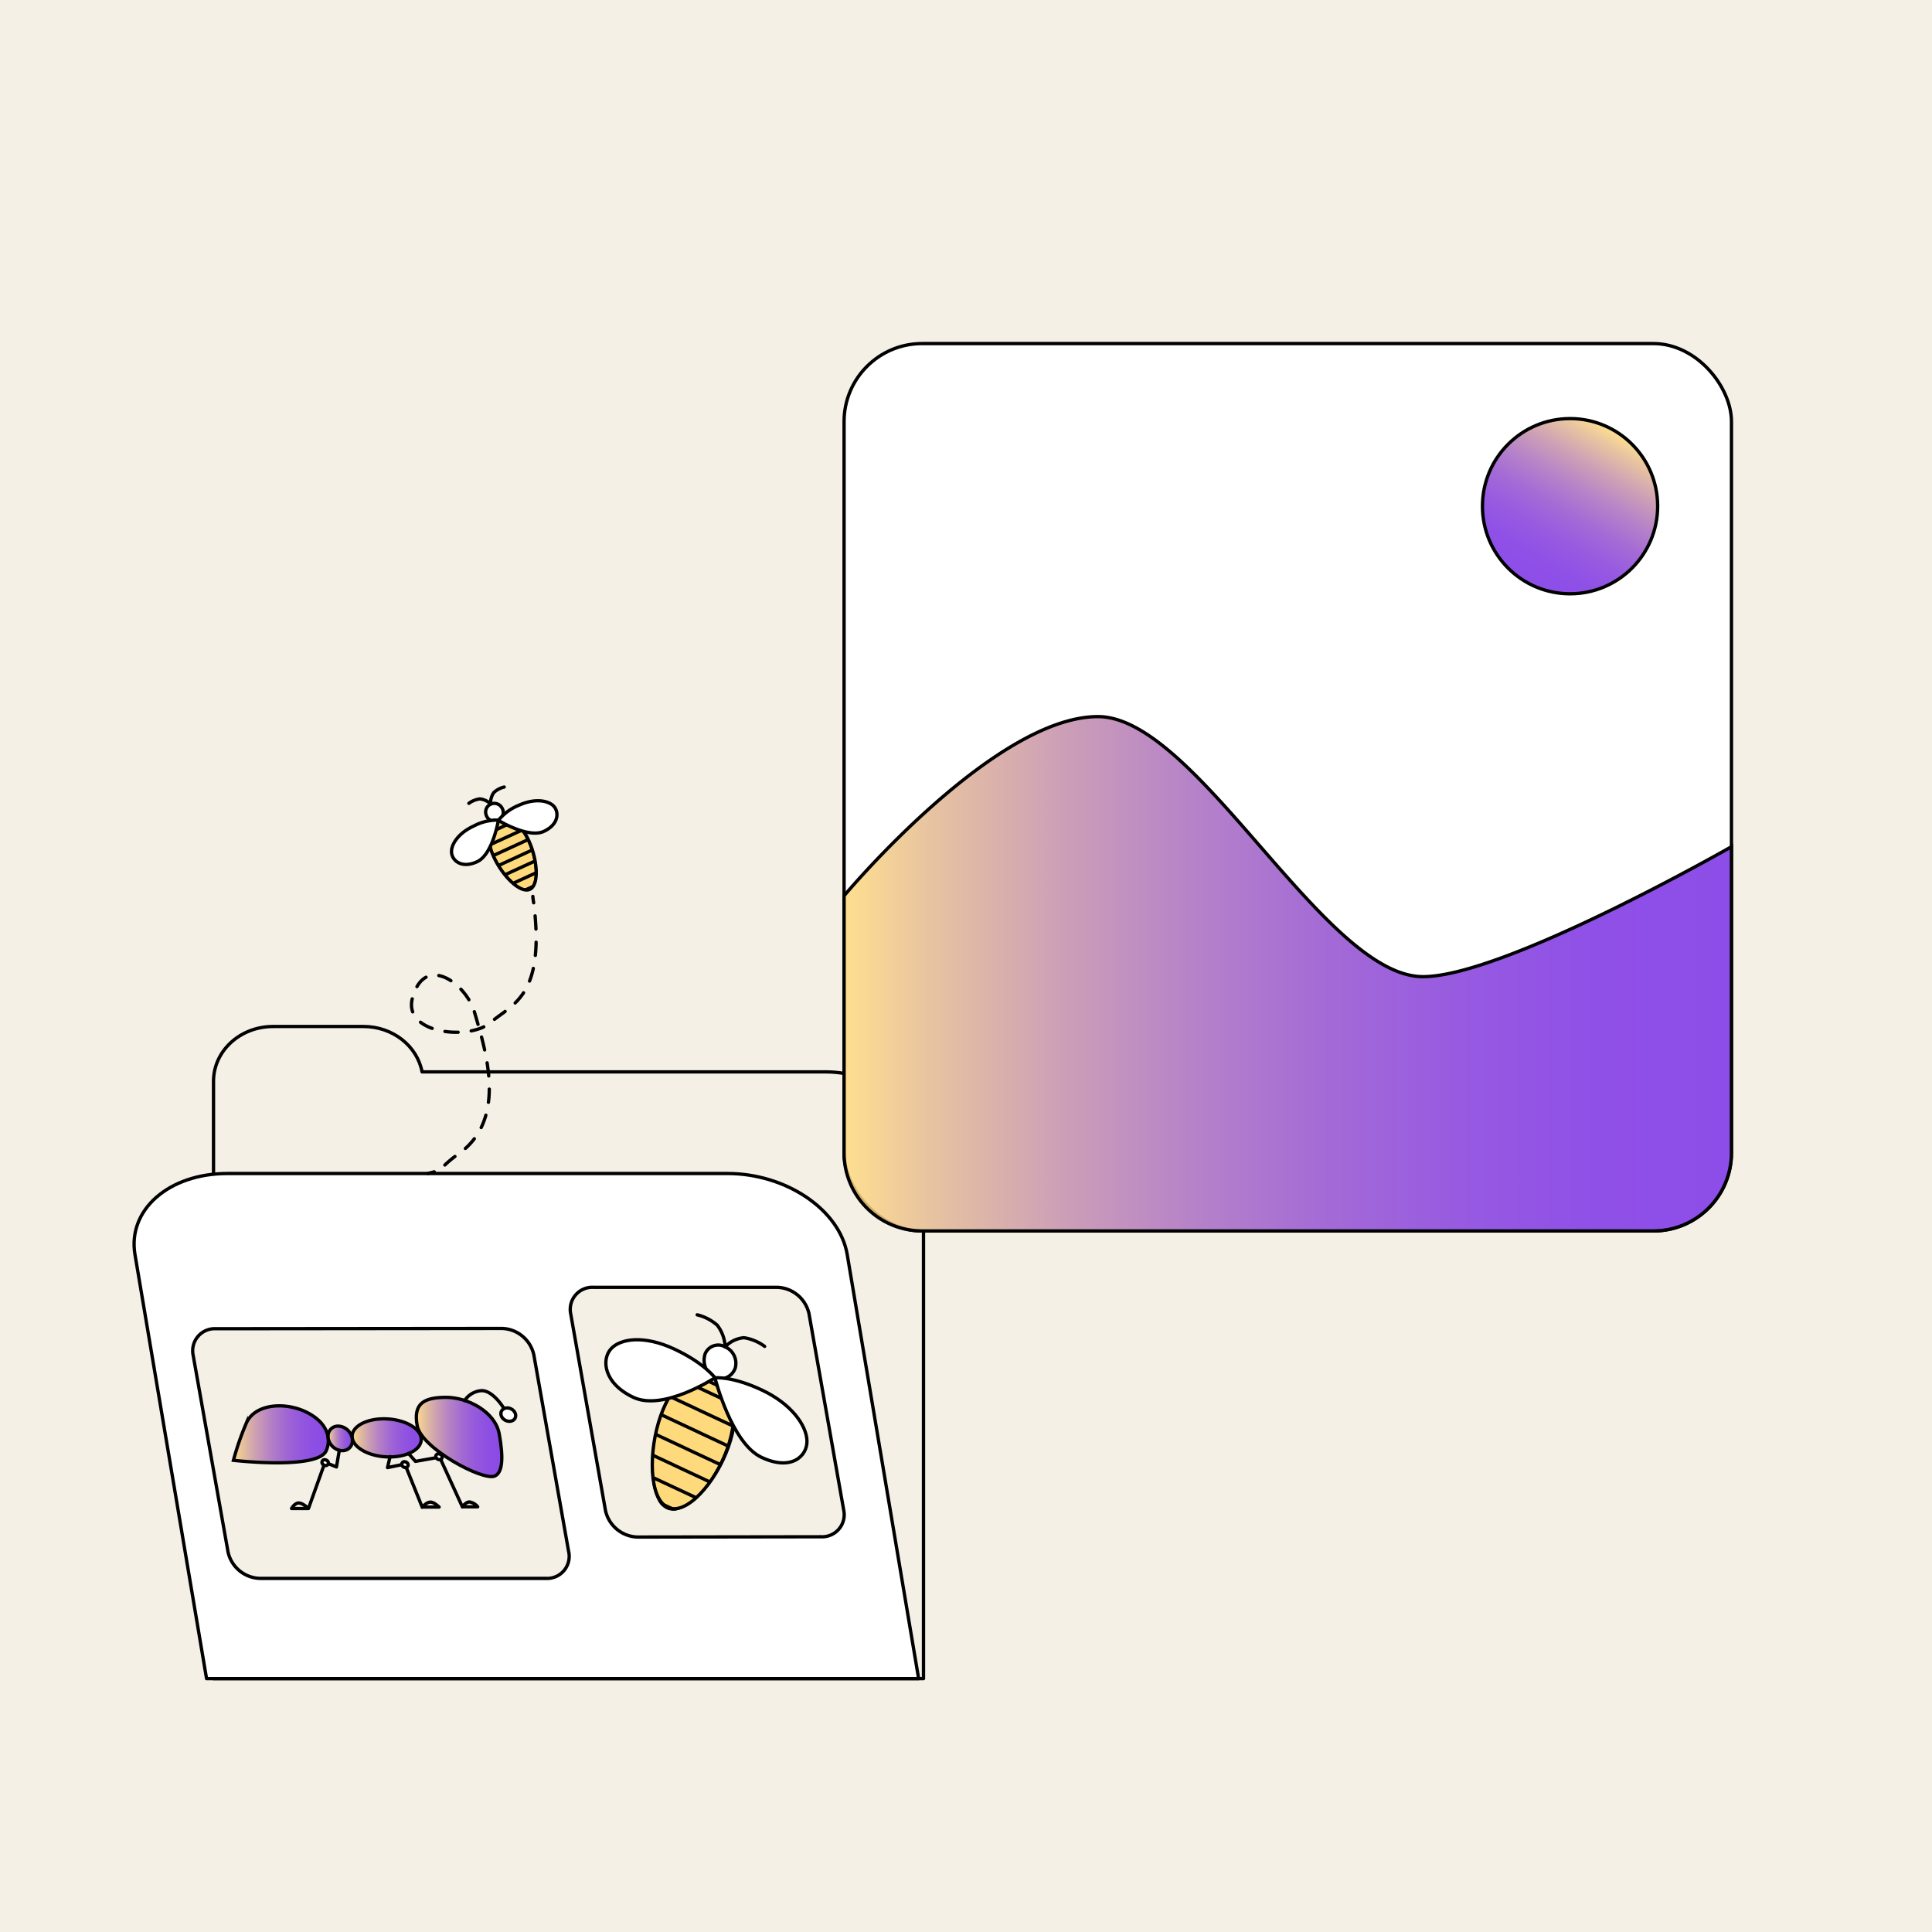 <svg xmlns="http://www.w3.org/2000/svg" xmlns:xlink="http://www.w3.org/1999/xlink" viewBox="0 0 350 350"><defs><style>.cls-1,.cls-14,.cls-15,.cls-16,.cls-3{fill:none;}.cls-2,.cls-5{fill:#f4f0e6;}.cls-10,.cls-12,.cls-14,.cls-15,.cls-16,.cls-17,.cls-18,.cls-3,.cls-4,.cls-5,.cls-6,.cls-7,.cls-8,.cls-9{stroke:#000;stroke-width:0.6px;}.cls-12,.cls-15,.cls-16,.cls-17,.cls-18,.cls-3,.cls-4,.cls-6,.cls-7,.cls-8,.cls-9{stroke-linecap:round;}.cls-12,.cls-16,.cls-3,.cls-4{stroke-linejoin:round;}.cls-10,.cls-4{fill:#fff;}.cls-10,.cls-14,.cls-15,.cls-17,.cls-18,.cls-5,.cls-6,.cls-7,.cls-8,.cls-9{stroke-miterlimit:10;}.cls-17,.cls-18,.cls-6,.cls-7,.cls-8,.cls-9{fill-opacity:0.85;}.cls-6{fill:url(#linear-gradient);}.cls-7{fill:url(#linear-gradient-2);}.cls-8{fill:url(#linear-gradient-3);}.cls-9{fill:url(#linear-gradient-4);}.cls-11{clip-path:url(#clip-path);}.cls-12{fill:#feda7c;}.cls-13{clip-path:url(#clip-path-2);}.cls-16{stroke-dasharray:2.39 2.39;}.cls-17{fill:url(#linear-gradient-5);}.cls-18{fill:url(#linear-gradient-6);}</style><linearGradient id="linear-gradient" x1="75.42" y1="260.32" x2="90.9" y2="260.32" gradientUnits="userSpaceOnUse"><stop offset="0" stop-color="#fff"/><stop offset="0" stop-color="#fffbf2"/><stop offset="0" stop-color="#fff2d3"/><stop offset="0" stop-color="#feebb7"/><stop offset="0" stop-color="#fee5a1"/><stop offset="0" stop-color="#fee090"/><stop offset="0" stop-color="#fedc85"/><stop offset="0" stop-color="#fedb7e"/><stop offset="0" stop-color="#feda7c"/><stop offset="0.09" stop-color="#e6bb8f"/><stop offset="0.24" stop-color="#c590a9"/><stop offset="0.39" stop-color="#aa6dbf"/><stop offset="0.54" stop-color="#9451cf"/><stop offset="0.69" stop-color="#853edb"/><stop offset="0.84" stop-color="#7c32e3"/><stop offset="1" stop-color="#792ee5"/></linearGradient><linearGradient id="linear-gradient-2" x1="42.29" y1="259.84" x2="59.48" y2="259.84" xlink:href="#linear-gradient"/><linearGradient id="linear-gradient-3" x1="63.79" y1="260.48" x2="76.3" y2="260.48" gradientTransform="translate(325.58 174.13) rotate(86.38)" xlink:href="#linear-gradient"/><linearGradient id="linear-gradient-4" x1="59.44" y1="260.57" x2="63.86" y2="260.57" gradientTransform="translate(196.99 29.53) rotate(43.67)" xlink:href="#linear-gradient"/><clipPath id="clip-path"><path class="cls-1" d="M89.45,155.3C91,158.72,94.23,162,96,161.17s1.39-5.36-.17-8.78-4.27-5.54-6-4.74S87.88,151.88,89.45,155.3Z"/></clipPath><clipPath id="clip-path-2"><path class="cls-1" d="M119.5,256.78c-2.28,6.43-2.13,15.05,1.24,16.63s8.71-4.48,11-10.91,1.38-12.91-2-14.49S121.77,250.36,119.5,256.78Z"/></clipPath><linearGradient id="linear-gradient-5" x1="292.37" y1="77.95" x2="276.5" y2="105.44" xlink:href="#linear-gradient"/><linearGradient id="linear-gradient-6" x1="152.91" y1="176.41" x2="313.67" y2="176.41" xlink:href="#linear-gradient"/></defs><g id="Layer_2" data-name="Layer 2"><g id="boundary_boxes" data-name="boundary boxes"><rect class="cls-2" width="350" height="350"/></g><g id="image_classification" data-name="image classification"><g id="foldr_and_image" data-name="foldr and image"><path class="cls-3" d="M149.6,194.18H76.46c-.88-4.67-5.29-8.22-10.62-8.22H49.48c-6,0-10.8,4.44-10.8,9.92V304.1H167.3V210.45C167.3,201.47,159.37,194.18,149.6,194.18Z"/><path class="cls-4" d="M41.22,212.59h90.56c10.62,0,20.34,6.57,21.7,14.68l12.94,76.83h-129L24.45,227.26C23.09,219.16,30.59,212.59,41.22,212.59Z"/></g><g id="ant_and_bee" data-name="ant and bee"><path class="cls-5" d="M90.9,240.66l-51.77.05A4,4,0,0,0,35,245.57L41.3,281.1a6.09,6.09,0,0,0,5.82,4.84l51.77,0A4,4,0,0,0,103,281L96.72,245.5A6.09,6.09,0,0,0,90.9,240.66Z"/><path class="cls-5" d="M140.74,233.21l-33.23,0a4,4,0,0,0-4.11,4.86l6.28,35.53a6.11,6.11,0,0,0,5.82,4.85l33.23-.05a4,4,0,0,0,4.11-4.86l-6.28-35.54A6.1,6.1,0,0,0,140.74,233.21Z"/><path class="cls-6" d="M75.58,258.29c-.73-4,1.13-5.11,5.13-5.15s9,2.61,9.73,6.63.71,7-.84,7.64C87.34,268.28,76.3,262.31,75.58,258.29Z"/><path class="cls-7" d="M59.1,262.8c1.06-2.45-.05-5.36-3.87-7.11s-9.14-1.34-10.64,2.2a50.25,50.25,0,0,0-2.3,6.66S57.57,266.33,59.1,262.8Z"/><ellipse class="cls-8" cx="70.05" cy="260.48" rx="3.44" ry="6.27" transform="translate(-194.33 313.95) rotate(-86.38)"/><ellipse class="cls-9" cx="61.65" cy="260.57" rx="2.02" ry="2.4" transform="translate(-162.88 114.67) rotate(-43.67)"/><ellipse class="cls-10" cx="92.07" cy="256.29" rx="1.16" ry="1.39" transform="translate(-177.42 217.15) rotate(-61.98)"/><path class="cls-3" d="M91.25,255.08s-1.93-3.18-4-3.15a3.94,3.94,0,0,0-3.07,1.79"/><path class="cls-3" d="M83.76,273s.62-.94,1.33-.9a2.41,2.41,0,0,1,1.45.87l-2.78,0-4.12-9-4.38.77L74,263.3"/><path class="cls-3" d="M76.48,273.06s.72-.89,1.43-.94,1.64.9,1.64.9l-3.07,0-3.14-7.8-3.14.65.47-2"/><ellipse class="cls-10" cx="79.53" cy="263.91" rx="0.5" ry="0.6" transform="translate(-190.81 210.13) rotate(-61.98)"/><ellipse class="cls-10" cx="73.36" cy="265.34" rx="0.5" ry="0.6" transform="translate(-195.34 205.44) rotate(-61.98)"/><path class="cls-3" d="M55.88,273.28s-1-1-1.76-1-1.3,1-1.3,1l3.06,0,3-8.37,2.07.84.52-3"/><ellipse class="cls-10" cx="58.9" cy="264.99" rx="0.5" ry="0.6" transform="translate(-202.69 192.48) rotate(-61.98)"/></g><g id="top_b" data-name="top b"><g class="cls-11"><path class="cls-12" d="M89.45,155.3C91,158.72,94.23,162,96,161.17s1.39-5.36-.17-8.78-4.27-5.54-6-4.74S87.88,151.88,89.45,155.3Z"/><line class="cls-10" x1="96.04" y1="151.93" x2="88.81" y2="155.25"/><line class="cls-10" x1="95.2" y1="150.09" x2="87.97" y2="153.4"/><line class="cls-10" x1="93.72" y1="146.87" x2="86.49" y2="150.19"/><line class="cls-10" x1="94.35" y1="148.25" x2="87.13" y2="151.57"/><line class="cls-10" x1="96.88" y1="153.77" x2="89.66" y2="157.09"/><line class="cls-10" x1="97.73" y1="155.61" x2="90.5" y2="158.92"/><line class="cls-10" x1="98.57" y1="157.45" x2="91.34" y2="160.76"/><line class="cls-10" x1="99.41" y1="159.29" x2="92.18" y2="162.6"/><line class="cls-10" x1="99.62" y1="159.75" x2="92.39" y2="163.06"/></g></g><g id="bottom_bee" data-name="bottom bee"><g class="cls-13"><path class="cls-12" d="M119.5,256.78c-2.28,6.43-2.13,15.05,1.24,16.63s8.71-4.48,11-10.91,1.38-12.91-2-14.49S121.77,250.36,119.5,256.78Z"/><line class="cls-10" x1="132.62" y1="262.3" x2="118.72" y2="255.79"/><line class="cls-10" x1="133.85" y1="258.83" x2="119.95" y2="252.33"/><line class="cls-10" x1="135.99" y1="252.79" x2="122.09" y2="246.28"/><line class="cls-10" x1="135.68" y1="253.65" x2="121.78" y2="247.15"/><line class="cls-10" x1="135.07" y1="255.38" x2="121.17" y2="248.88"/><line class="cls-10" x1="131.4" y1="265.75" x2="117.5" y2="259.25"/><line class="cls-10" x1="130.18" y1="269.21" x2="116.28" y2="262.7"/><line class="cls-10" x1="128.96" y1="272.66" x2="115.06" y2="266.16"/><line class="cls-10" x1="127.73" y1="276.11" x2="113.84" y2="269.61"/><line class="cls-10" x1="127.43" y1="276.98" x2="113.53" y2="270.47"/></g></g><g id="bee_outlie" data-name="bee outlie"><path class="cls-14" d="M119.7,256.44c-2.28,6.42-2.14,15,1.24,16.62s8.71-4.47,11-10.9,1.38-12.92-2-14.5S122,250,119.7,256.44Z"/><path class="cls-3" d="M89.45,155.24c1.56,3.42,4.78,6.67,6.53,5.87s1.39-5.37-.17-8.79-4.27-5.54-6-4.73S87.88,151.82,89.45,155.24Z"/><path class="cls-10" d="M88.08,147.66a1.58,1.58,0,1,0,2.85-1.3,1.57,1.57,0,0,0-2.85,1.3Z"/><path class="cls-15" d="M88.88,145.64a3.28,3.28,0,0,1,.58-2.06,4.14,4.14,0,0,1,1.88-1"/><path class="cls-15" d="M88.88,145.64a3.28,3.28,0,0,0-1.94-.91,4.25,4.25,0,0,0-2,.8"/><path class="cls-10" d="M81.8,154.42c.1,1.48,1.82,3,4.65,1.68s3.84-7.53,3.84-7.53a9.06,9.06,0,0,0-4.48,1.08C83,150.94,81.71,153,81.8,154.42Z"/><path class="cls-10" d="M100.27,146c1,1,1.06,3.32-1.77,4.62s-8.21-2-8.21-2A9,9,0,0,1,94,145.88C96.86,144.58,99.24,145,100.27,146Z"/><path class="cls-3" d="M96.53,162.39c0,.4.11.78.15,1.16"/><path class="cls-16" d="M96.94,165.92c1.29,14.81-4.29,16.06-8.08,19.33s-16,2.09-14.12-4.53c2.27-8.1,9.76-2.44,11.22,2.66,2,6.86,6,19.13-2.68,25.51a20.7,20.7,0,0,0-3.52,3"/><path class="cls-3" d="M78.66,212.29l-1.13.29"/><path class="cls-10" d="M127.73,245.29a3.73,3.73,0,0,0,1.65,4.32,2.93,2.93,0,0,0,3.81-1.76,3.25,3.25,0,0,0-1.82-3.85A2.56,2.56,0,0,0,127.73,245.29Z"/><path class="cls-15" d="M131.37,244a5.25,5.25,0,0,1,3.41-1.66,8.45,8.45,0,0,1,3.74,1.57"/><path class="cls-15" d="M131.37,244a6.94,6.94,0,0,0-1.44-3.93,8.56,8.56,0,0,0-3.63-1.88"/><path class="cls-10" d="M110.69,244.35c-1.76,1.92-1.36,6.25,4.07,8.8s14.76-3.55,14.76-3.55-1.93-2.67-7.37-5.21S112.4,242.47,110.69,244.35Z"/><path class="cls-10" d="M146.19,261c.08,2.78-2.82,5.57-8.26,3s-8.41-14.39-8.41-14.39,3-.36,8.44,2.18S146.1,258.24,146.19,261Z"/></g><rect class="cls-4" x="152.91" y="62.24" width="160.76" height="160.76" rx="14.14"/><circle class="cls-17" cx="284.43" cy="91.7" r="15.87"/><path class="cls-18" d="M313.67,153.39s-41.17,23.54-55.89,23.54c-17.87,0-41-47.08-58.87-47.11-18.86,0-46,32.46-46,32.46v46.57A14.14,14.14,0,0,0,167.06,223H299.52a14.14,14.14,0,0,0,14.15-14.14Z"/></g></g></svg>
